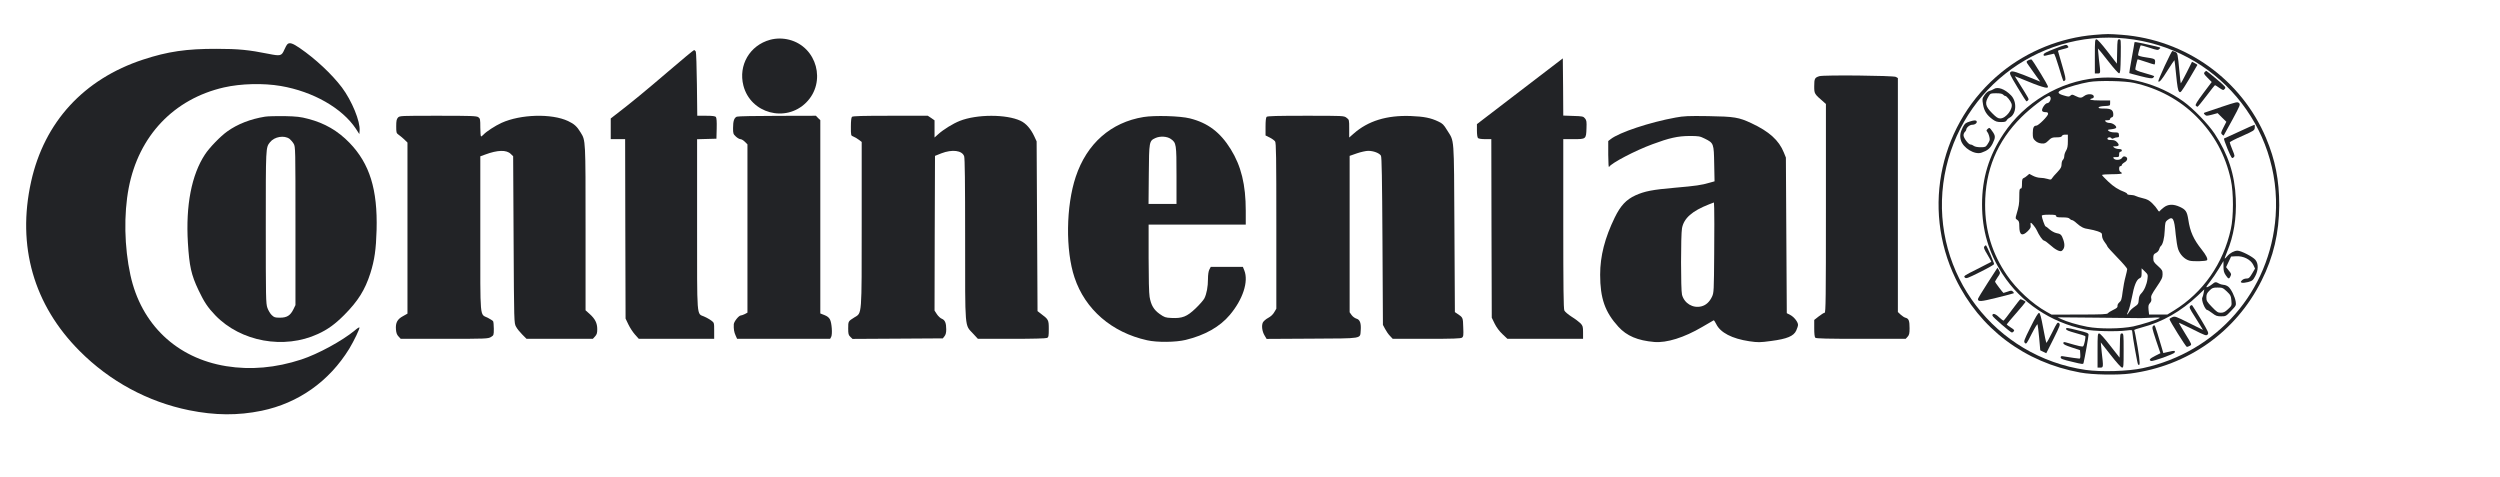 <svg width="152" height="29" viewBox="0 0 152 29" fill="none" xmlns="http://www.w3.org/2000/svg">
<g clip-path="url(#clip0_910_18293)">
<path d="M127.339 2.121C125.3 2.291 123.292 3.095 121.696 4.391C117.966 7.421 116.807 12.605 118.896 16.936C120.361 19.977 123.09 22.033 126.481 22.651C127.219 22.788 128.739 22.815 129.527 22.711C133.027 22.246 135.936 20.19 137.5 17.067C138.228 15.624 138.572 14.142 138.578 12.479C138.578 10.954 138.337 9.728 137.779 8.4C136.275 4.834 132.901 2.417 129.007 2.116C128.198 2.056 128.132 2.056 127.339 2.121ZM129.232 2.34C134.706 2.898 138.747 7.683 138.359 13.136C138.031 17.707 134.799 21.404 130.282 22.383C129.401 22.575 127.755 22.624 126.82 22.492C121.296 21.694 117.441 16.646 118.152 11.156C118.863 5.693 123.779 1.782 129.232 2.34Z" fill="#222326"/>
<path d="M127.367 3.429V4.468H127.531C127.723 4.468 127.723 4.49 127.613 3.593C127.575 3.248 127.548 2.958 127.553 2.947C127.564 2.942 127.838 3.281 128.166 3.702C128.532 4.172 128.795 4.462 128.844 4.457C128.915 4.44 128.926 4.276 128.942 3.412C128.953 2.422 128.953 2.39 128.849 2.39C128.745 2.39 128.734 2.433 128.723 3.128L128.707 3.872L128.133 3.128C127.783 2.674 127.526 2.39 127.466 2.39C127.373 2.39 127.367 2.472 127.367 3.429Z" fill="#222326"/>
<path d="M129.773 2.597C129.773 2.619 129.702 3.04 129.609 3.538C129.521 4.03 129.45 4.44 129.461 4.446C129.467 4.451 129.778 4.539 130.15 4.632C130.67 4.763 130.839 4.785 130.899 4.736C130.943 4.703 130.976 4.659 130.976 4.637C130.976 4.615 130.719 4.533 130.402 4.446C130.019 4.342 129.827 4.26 129.827 4.211C129.827 4.14 129.942 3.636 129.964 3.609C129.97 3.598 130.188 3.669 130.456 3.757C130.724 3.85 130.96 3.921 130.987 3.921C131.009 3.921 131.031 3.85 131.031 3.762C131.031 3.576 131.02 3.571 130.418 3.478C130.177 3.445 129.992 3.385 129.992 3.352C129.997 3.248 130.128 2.767 130.161 2.756C130.177 2.75 130.418 2.816 130.692 2.904C131.162 3.057 131.206 3.062 131.288 2.98C131.392 2.876 131.479 2.909 130.5 2.69C129.827 2.543 129.773 2.532 129.773 2.597Z" fill="#222326"/>
<path d="M124.895 2.975C124.403 3.166 124.25 3.248 124.25 3.319C124.25 3.412 124.272 3.412 124.54 3.341C124.693 3.303 124.852 3.264 124.879 3.264C124.912 3.264 125.043 3.625 125.174 4.068C125.305 4.517 125.431 4.9 125.453 4.922C125.475 4.943 125.519 4.927 125.557 4.883C125.612 4.818 125.573 4.643 125.377 3.97C125.24 3.511 125.125 3.117 125.125 3.095C125.125 3.073 125.256 3.024 125.415 2.991C125.776 2.904 125.803 2.887 125.721 2.794C125.639 2.69 125.628 2.69 124.895 2.975Z" fill="#222326"/>
<path d="M131.611 4.014C131.381 4.511 131.206 4.932 131.223 4.949C131.294 5.02 131.431 4.856 131.791 4.276C132.01 3.926 132.202 3.647 132.207 3.658C132.218 3.669 132.262 4.079 132.311 4.571C132.377 5.244 132.42 5.496 132.486 5.567C132.574 5.665 132.601 5.632 133.093 4.818C133.372 4.353 133.602 3.959 133.602 3.948C133.602 3.932 133.531 3.888 133.438 3.839L133.274 3.757L132.945 4.418C132.759 4.785 132.601 5.075 132.59 5.064C132.579 5.053 132.546 4.746 132.513 4.386C132.404 3.237 132.404 3.232 132.256 3.16C132.18 3.128 132.098 3.1 132.076 3.1C132.054 3.1 131.846 3.51 131.611 4.014Z" fill="#222326"/>
<path d="M123.337 3.658C123.178 3.735 123.178 3.751 123.364 4.008C123.446 4.123 123.638 4.391 123.78 4.594L124.048 4.965L123.862 4.889C122.56 4.353 122.336 4.282 122.243 4.375C122.161 4.457 122.194 4.528 122.664 5.31C122.943 5.78 123.189 6.163 123.211 6.163C123.233 6.163 123.277 6.13 123.309 6.092C123.37 6.021 123.375 6.032 122.763 5.058L122.5 4.632L122.763 4.736C122.905 4.79 123.309 4.954 123.659 5.097C124.009 5.233 124.359 5.343 124.436 5.332C124.578 5.315 124.573 5.304 124.075 4.473C123.796 4.008 123.539 3.62 123.512 3.615C123.479 3.609 123.402 3.626 123.337 3.658Z" fill="#222326"/>
<path d="M134.039 4.386C133.978 4.462 134 4.512 134.219 4.73L134.471 4.987L133.957 5.671C133.579 6.179 133.459 6.371 133.503 6.42C133.535 6.458 133.579 6.491 133.607 6.491C133.634 6.491 133.875 6.196 134.148 5.835C134.421 5.474 134.657 5.179 134.673 5.179C134.689 5.179 134.81 5.25 134.935 5.343C135.165 5.496 135.176 5.501 135.264 5.403C135.346 5.31 135.318 5.277 134.777 4.818C134.46 4.55 134.181 4.326 134.153 4.315C134.132 4.309 134.077 4.337 134.039 4.386Z" fill="#222326"/>
<path d="M127.471 4.746C125.217 4.954 123.085 6.228 121.816 8.132C120.924 9.471 120.509 10.828 120.509 12.425C120.509 14.005 120.913 15.367 121.75 16.657C122.877 18.391 124.676 19.6 126.765 20.032C127.268 20.141 128.696 20.174 129.308 20.092C129.625 20.053 129.636 20.053 129.642 20.179C129.658 20.458 129.953 22.11 129.992 22.154C130.128 22.296 130.123 22.05 129.97 21.125C129.877 20.573 129.784 20.097 129.762 20.075C129.735 20.053 129.948 19.977 130.227 19.906C131.468 19.583 132.617 18.927 133.634 17.964L134.022 17.593L133.984 17.8C133.962 17.915 133.929 18.041 133.907 18.079C133.814 18.221 134.066 18.85 134.208 18.85C134.235 18.85 134.367 18.938 134.509 19.042C134.722 19.206 134.799 19.233 135.045 19.233C135.329 19.233 135.34 19.228 135.652 18.9C135.958 18.582 135.963 18.566 135.931 18.342C135.881 18.035 135.652 17.565 135.477 17.428C135.4 17.368 135.274 17.319 135.192 17.319C135.116 17.314 134.99 17.281 134.913 17.237C134.728 17.128 134.673 17.133 134.492 17.286C134.41 17.357 134.279 17.434 134.213 17.456C134.104 17.489 134.126 17.439 134.356 17.144C134.503 16.958 134.755 16.592 134.908 16.335L135.187 15.87V16.198C135.187 16.46 135.214 16.57 135.324 16.734C135.488 16.975 135.531 16.98 135.613 16.794C135.674 16.674 135.663 16.63 135.51 16.45L135.346 16.242L135.499 15.919L135.652 15.597L135.953 15.58C136.396 15.553 136.838 15.777 136.997 16.1L137.106 16.329L136.926 16.636C136.773 16.898 136.724 16.936 136.576 16.936C136.478 16.936 136.368 16.98 136.308 17.046C136.221 17.144 136.215 17.155 136.303 17.188C136.357 17.21 136.527 17.188 136.68 17.15C136.937 17.078 136.981 17.046 137.112 16.8C137.314 16.428 137.32 16.029 137.128 15.799C136.97 15.607 136.253 15.241 136.04 15.241C135.843 15.241 135.581 15.383 135.417 15.575C135.346 15.668 135.274 15.728 135.263 15.717C135.253 15.706 135.318 15.525 135.406 15.312C135.81 14.344 135.985 13.289 135.936 12.075C135.876 10.614 135.471 9.373 134.651 8.132C134.252 7.53 133.344 6.595 132.742 6.163C131.233 5.091 129.319 4.577 127.471 4.746ZM129.756 5.042C131.228 5.37 132.524 6.07 133.541 7.087C134.629 8.181 135.307 9.422 135.635 10.932C135.805 11.719 135.805 13.168 135.635 13.928C135.176 16.029 133.946 17.784 132.179 18.878L131.774 19.124H131.217H130.664L130.631 18.834C130.61 18.599 130.626 18.528 130.713 18.429C130.796 18.342 130.817 18.265 130.796 18.145C130.763 18.003 130.817 17.899 131.124 17.445C131.435 16.985 131.485 16.882 131.485 16.674C131.485 16.45 131.463 16.406 131.206 16.176C130.949 15.947 130.921 15.897 130.921 15.689C130.921 15.492 130.943 15.449 131.085 15.378C131.184 15.329 131.26 15.23 131.282 15.143C131.304 15.06 131.348 14.979 131.375 14.962C131.496 14.88 131.599 14.475 131.616 14C131.638 13.535 131.649 13.486 131.78 13.382C132.113 13.125 132.196 13.267 132.283 14.257C132.316 14.601 132.381 15.006 132.431 15.148C132.546 15.487 132.824 15.766 133.12 15.848C133.338 15.908 134.121 15.886 134.186 15.821C134.252 15.755 134.131 15.509 133.869 15.181C133.366 14.552 133.158 14.087 133.049 13.354C132.972 12.867 132.896 12.747 132.546 12.583C132.135 12.392 131.813 12.408 131.545 12.621C131.43 12.714 131.315 12.813 131.299 12.846C131.277 12.879 131.228 12.84 131.178 12.747C131.129 12.66 130.987 12.485 130.856 12.359C130.67 12.178 130.549 12.113 130.287 12.053C130.106 12.009 129.904 11.949 129.838 11.911C129.778 11.878 129.636 11.85 129.532 11.85C129.423 11.85 129.335 11.823 129.335 11.796C129.335 11.763 129.27 11.714 129.188 11.681C128.794 11.533 128.515 11.358 128.176 11.036C127.974 10.844 127.804 10.669 127.804 10.642C127.804 10.614 128.078 10.592 128.406 10.592C128.783 10.592 129.007 10.571 129.007 10.538C129.007 10.505 128.969 10.467 128.925 10.45C128.876 10.428 128.843 10.347 128.843 10.259C128.843 10.155 128.871 10.1 128.925 10.1C128.969 10.1 129.007 10.068 129.007 10.029C129.007 9.996 129.084 9.92 129.171 9.871C129.368 9.761 129.39 9.575 129.215 9.521C129.128 9.493 129.073 9.515 129.018 9.603C128.925 9.739 128.619 9.761 128.515 9.636C128.455 9.564 128.477 9.553 128.646 9.553C128.827 9.553 128.843 9.543 128.843 9.389C128.843 9.28 128.871 9.225 128.925 9.225C128.969 9.225 129.007 9.187 129.007 9.143C129.007 9.089 128.953 9.061 128.832 9.061C128.734 9.061 128.603 9.023 128.548 8.979C128.444 8.903 128.449 8.897 128.608 8.897C128.838 8.897 128.876 8.815 128.723 8.651C128.63 8.547 128.537 8.514 128.367 8.514C128.192 8.514 128.132 8.493 128.132 8.432C128.132 8.339 128.324 8.318 128.378 8.405C128.4 8.443 128.444 8.443 128.515 8.405C128.57 8.378 128.668 8.35 128.734 8.35C128.827 8.35 128.849 8.323 128.832 8.197C128.816 8.061 128.799 8.05 128.564 8.05C128.422 8.05 128.269 8.017 128.214 7.968C128.121 7.891 128.132 7.886 128.378 7.858C128.526 7.842 128.652 7.803 128.663 7.765C128.701 7.656 128.449 7.475 128.263 7.475C128.171 7.475 128.061 7.437 128.023 7.393C127.963 7.322 127.979 7.311 128.127 7.311C128.236 7.311 128.296 7.284 128.296 7.235C128.296 7.196 128.34 7.147 128.395 7.136C128.471 7.114 128.493 7.06 128.488 6.928C128.471 6.677 128.34 6.6 127.924 6.6C127.673 6.6 127.58 6.584 127.596 6.529C127.613 6.491 127.749 6.458 127.957 6.447C128.291 6.431 128.296 6.431 128.296 6.272V6.108H127.695C127.137 6.108 126.929 6.053 127.208 5.982C127.279 5.961 127.317 5.917 127.301 5.851C127.274 5.698 126.913 5.687 126.732 5.829C126.552 5.971 126.459 5.971 126.191 5.835C125.999 5.736 125.972 5.736 125.885 5.813C125.803 5.889 125.764 5.889 125.491 5.807C125.086 5.693 125.053 5.589 125.387 5.446C125.753 5.288 126.497 5.075 127.011 4.987C127.591 4.883 129.204 4.916 129.756 5.042ZM124.671 5.922C124.72 6.048 124.594 6.272 124.474 6.272C124.348 6.272 124.113 6.622 124.162 6.737C124.178 6.786 124.26 6.819 124.359 6.819C124.485 6.819 124.523 6.841 124.523 6.928C124.523 7.054 123.938 7.639 123.812 7.639C123.653 7.639 123.593 7.765 123.593 8.093C123.593 8.378 123.61 8.438 123.746 8.558C123.839 8.651 123.971 8.706 124.118 8.722C124.315 8.739 124.37 8.717 124.545 8.547C124.72 8.372 124.774 8.35 125.037 8.35C125.25 8.35 125.338 8.328 125.365 8.268C125.381 8.219 125.463 8.186 125.562 8.186H125.726V8.58C125.726 8.881 125.699 9.023 125.617 9.16C125.556 9.258 125.507 9.406 125.507 9.493C125.507 9.581 125.469 9.679 125.425 9.718C125.381 9.756 125.343 9.876 125.343 9.991C125.343 10.155 125.299 10.237 125.086 10.467C124.938 10.614 124.796 10.784 124.763 10.839C124.709 10.932 124.681 10.937 124.485 10.877C124.364 10.839 124.167 10.811 124.053 10.811C123.932 10.811 123.735 10.757 123.61 10.691L123.38 10.571L123.254 10.68C123.183 10.746 123.085 10.811 123.035 10.828C122.959 10.855 122.937 10.926 122.937 11.167C122.937 11.396 122.921 11.467 122.855 11.467C122.789 11.467 122.773 11.555 122.773 11.943C122.773 12.408 122.751 12.523 122.598 13.048C122.532 13.272 122.532 13.289 122.653 13.371C122.751 13.436 122.773 13.502 122.773 13.748C122.773 14.295 122.942 14.393 123.287 14.054C123.451 13.885 123.484 13.819 123.462 13.699C123.446 13.611 123.451 13.546 123.478 13.546C123.528 13.546 123.768 13.847 123.828 13.983C123.976 14.311 124.184 14.612 124.277 14.629C124.337 14.639 124.496 14.754 124.632 14.88C124.966 15.186 125.261 15.334 125.365 15.246C125.529 15.11 125.556 14.891 125.453 14.585C125.343 14.268 125.294 14.218 125.015 14.169C124.911 14.147 124.731 14.049 124.616 13.95C124.506 13.847 124.392 13.764 124.37 13.764C124.326 13.764 124.14 13.239 124.14 13.119C124.14 13.075 124.282 13.053 124.578 13.053C124.928 13.053 125.015 13.07 125.015 13.136C125.015 13.201 125.092 13.217 125.392 13.217C125.66 13.217 125.786 13.239 125.835 13.3C125.874 13.343 125.939 13.382 125.978 13.382C126.021 13.382 126.147 13.464 126.256 13.568C126.535 13.814 126.688 13.89 127.011 13.934C127.164 13.956 127.399 14.016 127.547 14.065C127.782 14.153 127.804 14.175 127.804 14.333C127.804 14.443 127.864 14.59 127.968 14.727C128.056 14.842 128.132 14.962 128.132 14.989C128.132 15.017 128.406 15.318 128.734 15.657C129.067 15.996 129.335 16.313 129.335 16.357C129.335 16.406 129.286 16.619 129.231 16.827C129.171 17.035 129.095 17.445 129.056 17.74C129.002 18.194 128.969 18.293 128.854 18.386C128.778 18.451 128.734 18.544 128.745 18.604C128.756 18.686 128.696 18.741 128.488 18.839C128.34 18.91 128.192 19.003 128.16 19.047C128.116 19.107 127.799 19.124 126.421 19.124L124.736 19.129L124.424 18.954C123.571 18.479 122.603 17.587 122.018 16.729C121.127 15.432 120.695 14.027 120.695 12.457C120.695 10.352 121.422 8.591 122.904 7.12C123.44 6.584 124.419 5.835 124.583 5.835C124.61 5.835 124.649 5.873 124.671 5.922ZM130.566 16.964C130.522 17.303 130.369 17.658 130.188 17.839C130.09 17.937 130.046 18.047 130.035 18.232C130.019 18.468 129.997 18.506 129.778 18.654C129.647 18.741 129.499 18.883 129.45 18.971C129.319 19.2 129.281 19.157 129.401 18.91C129.456 18.796 129.554 18.424 129.62 18.079C129.751 17.374 129.893 17.007 130.085 16.92C130.194 16.871 130.21 16.827 130.21 16.586V16.313L130.407 16.504C130.593 16.685 130.599 16.701 130.566 16.964ZM135.389 17.718C135.619 17.937 135.641 17.986 135.668 18.271C135.696 18.588 135.69 18.588 135.46 18.801C135.28 18.971 135.187 19.014 135.023 19.014C134.848 19.014 134.782 18.971 134.487 18.664C134.181 18.347 134.148 18.293 134.148 18.085C134.148 17.899 134.181 17.822 134.334 17.669C134.503 17.5 134.553 17.483 134.831 17.483C135.121 17.483 135.154 17.5 135.389 17.718ZM130.156 19.343C130.26 19.343 130.582 19.332 130.867 19.315C131.195 19.293 131.353 19.304 131.304 19.337C131.124 19.447 130.227 19.731 129.702 19.846C128.969 19.999 127.635 20.01 126.902 19.867C126.322 19.758 125.628 19.55 125.316 19.397L125.097 19.293L127.531 19.315C128.871 19.332 130.052 19.343 130.156 19.343Z" fill="#222326"/>
<path d="M121.214 5.419C121.154 5.458 121.039 5.507 120.957 5.529C120.864 5.551 120.749 5.649 120.657 5.786C120.514 5.999 120.514 6.021 120.569 6.354C120.635 6.748 120.799 7 121.149 7.257C121.329 7.388 121.428 7.421 121.663 7.421C121.882 7.421 121.964 7.399 122.002 7.322C122.029 7.268 122.111 7.191 122.188 7.153C122.598 6.934 122.647 6.185 122.27 5.797C121.892 5.408 121.455 5.25 121.214 5.419ZM121.789 5.753C121.827 5.797 121.887 5.835 121.925 5.835C122.002 5.835 122.237 6.125 122.297 6.294C122.417 6.606 121.969 7.202 121.614 7.202C121.477 7.202 121.378 7.137 121.127 6.885C120.7 6.458 120.662 6.256 120.914 5.846C121.017 5.676 121.034 5.671 121.373 5.671C121.614 5.671 121.739 5.698 121.789 5.753Z" fill="#222326"/>
<path d="M135.078 6.496C134.553 6.671 134.088 6.83 134.044 6.846C133.978 6.874 133.978 6.896 134.055 6.972C134.142 7.054 134.17 7.054 134.492 6.972L134.832 6.879L135.094 7.142L135.362 7.404L135.187 7.749C135.028 8.06 135.023 8.099 135.099 8.175C135.149 8.225 135.192 8.252 135.203 8.235C135.214 8.225 135.449 7.798 135.728 7.284C136.204 6.403 136.221 6.354 136.133 6.267C136.04 6.179 135.98 6.196 135.078 6.496Z" fill="#222326"/>
<path d="M119.765 7.388C119.497 7.475 119.464 7.503 119.338 7.738C119.185 8.039 119.147 8.257 119.218 8.514C119.349 8.996 120.066 9.433 120.481 9.28C120.842 9.154 120.995 9.028 121.149 8.733C121.334 8.356 121.334 8.257 121.127 7.973C120.968 7.749 120.957 7.743 120.853 7.836C120.766 7.918 120.76 7.94 120.826 8.017C120.908 8.115 120.99 8.394 120.974 8.514C120.968 8.558 120.908 8.678 120.842 8.771C120.733 8.935 120.7 8.952 120.416 8.952C120.235 8.952 120.071 8.919 120.006 8.87C119.951 8.826 119.863 8.788 119.809 8.788C119.683 8.788 119.382 8.389 119.382 8.224C119.382 8.153 119.42 8.06 119.464 8.022C119.508 7.984 119.546 7.924 119.546 7.891C119.552 7.754 119.759 7.585 119.918 7.585C120.088 7.585 120.235 7.464 120.175 7.366C120.131 7.3 120.017 7.306 119.765 7.388Z" fill="#222326"/>
<path d="M136.144 8.001C135.663 8.219 135.247 8.411 135.22 8.422C135.198 8.427 135.291 8.711 135.433 9.051C135.679 9.625 135.701 9.658 135.794 9.576C135.882 9.494 135.882 9.472 135.729 9.105C135.641 8.892 135.57 8.69 135.57 8.657C135.57 8.624 135.909 8.449 136.325 8.269C137.047 7.946 137.074 7.929 137.09 7.76C137.101 7.661 137.09 7.585 137.063 7.59C137.041 7.59 136.625 7.776 136.144 8.001Z" fill="#222326"/>
<path d="M120.646 14.989C120.597 15.05 120.635 15.153 120.838 15.487C120.974 15.717 121.084 15.914 121.073 15.919C121.062 15.93 120.674 16.127 120.209 16.362C119.427 16.75 119.372 16.788 119.46 16.871C119.542 16.953 119.607 16.931 120.395 16.537C120.86 16.307 121.242 16.088 121.242 16.061C121.242 15.968 120.783 14.913 120.745 14.913C120.723 14.913 120.679 14.946 120.646 14.989Z" fill="#222326"/>
<path d="M120.848 17.204C120.52 17.708 120.258 18.151 120.258 18.178C120.258 18.358 120.416 18.347 121.406 18.101C121.964 17.965 122.429 17.839 122.44 17.828C122.456 17.817 122.429 17.773 122.385 17.73C122.309 17.653 122.276 17.653 122.068 17.73C121.937 17.773 121.822 17.811 121.811 17.811C121.784 17.811 121.297 17.166 121.297 17.128C121.297 17.111 121.373 16.986 121.461 16.849C121.625 16.619 121.625 16.603 121.543 16.444C121.499 16.357 121.45 16.28 121.445 16.28C121.439 16.28 121.171 16.696 120.848 17.204Z" fill="#222326"/>
<path d="M122.336 18.829C122.079 19.179 121.849 19.474 121.827 19.49C121.8 19.507 121.674 19.414 121.543 19.288C121.313 19.064 121.127 19.02 121.138 19.19C121.138 19.266 122.237 20.218 122.325 20.218C122.352 20.218 122.407 20.185 122.44 20.141C122.489 20.081 122.456 20.037 122.254 19.912C122.117 19.824 122.008 19.742 122.008 19.726C122.008 19.709 122.265 19.403 122.582 19.042C122.899 18.681 123.156 18.369 123.156 18.353C123.156 18.32 122.905 18.194 122.839 18.194C122.817 18.2 122.593 18.484 122.336 18.829Z" fill="#222326"/>
<path d="M133.17 18.599C133.093 18.692 133.109 18.73 133.465 19.288C133.585 19.485 133.744 19.736 133.815 19.851L133.941 20.059L133.093 19.638C132.284 19.233 132.24 19.217 132.076 19.283C131.983 19.326 131.906 19.376 131.906 19.403C131.906 19.501 132.902 21.093 132.962 21.093C133 21.087 133.082 21.06 133.148 21.022C133.273 20.951 133.268 20.951 132.869 20.3C132.645 19.939 132.47 19.638 132.48 19.627C132.486 19.616 132.863 19.797 133.317 20.021C134.088 20.409 134.143 20.426 134.225 20.338C134.302 20.251 134.269 20.18 133.826 19.43C133.558 18.987 133.317 18.599 133.29 18.572C133.257 18.539 133.213 18.55 133.17 18.599Z" fill="#222326"/>
<path d="M123.457 19.89C123.052 20.699 123.031 20.77 123.113 20.852C123.195 20.94 123.227 20.896 123.528 20.294C123.725 19.912 123.867 19.676 123.884 19.726C123.9 19.769 123.944 20.141 123.982 20.551L124.048 21.301L124.228 21.388L124.414 21.476L124.852 20.606C125.256 19.786 125.278 19.731 125.191 19.649C125.098 19.573 125.07 19.605 124.77 20.218C124.595 20.579 124.436 20.858 124.414 20.841C124.398 20.825 124.316 20.415 124.223 19.928C124.102 19.272 124.037 19.037 123.977 19.026C123.916 19.015 123.763 19.277 123.457 19.89Z" fill="#222326"/>
<path d="M130.917 19.813C130.829 19.895 130.846 19.961 131.086 20.688L131.354 21.476L131.026 21.64C130.703 21.804 130.632 21.891 130.785 21.946C130.889 21.99 132.185 21.525 132.218 21.432C132.267 21.311 132.207 21.306 131.863 21.388L131.529 21.465L131.414 21.071C130.999 19.676 131.01 19.715 130.917 19.813Z" fill="#222326"/>
<path d="M125.617 19.999C125.617 20.07 125.748 20.125 126.18 20.245C126.487 20.327 126.76 20.415 126.782 20.436C126.826 20.475 126.727 20.978 126.656 21.054C126.618 21.098 126.399 21.049 125.634 20.825C125.48 20.781 125.453 20.787 125.453 20.869C125.453 20.934 125.579 21 125.962 21.125L126.465 21.29L126.481 21.547C126.492 21.733 126.476 21.804 126.427 21.804C126.361 21.804 125.863 21.733 125.47 21.667C125.322 21.64 125.289 21.651 125.289 21.733C125.289 21.815 125.415 21.864 125.978 21.995C126.651 22.159 126.662 22.159 126.684 22.05C126.755 21.771 126.984 20.453 126.984 20.354C126.984 20.256 126.897 20.218 126.301 20.076C125.688 19.922 125.617 19.912 125.617 19.999Z" fill="#222326"/>
<path d="M127.531 21.311V22.351H127.695C127.892 22.351 127.892 22.323 127.783 21.404C127.75 21.082 127.723 20.819 127.728 20.819C127.728 20.819 128.002 21.164 128.33 21.585C128.691 22.044 128.964 22.351 129.024 22.351C129.112 22.351 129.117 22.263 129.117 21.311C129.117 20.316 129.112 20.273 129.008 20.273C128.909 20.273 128.898 20.316 128.888 21.011L128.871 21.744L128.297 21.011C127.941 20.551 127.69 20.273 127.63 20.273C127.537 20.273 127.531 20.349 127.531 21.311Z" fill="#222326"/>
<path d="M46.829 2.417C45.582 2.756 44.882 3.964 45.199 5.206C45.637 6.901 47.775 7.475 49.016 6.234C50.252 4.998 49.678 2.854 47.988 2.417C47.594 2.318 47.206 2.318 46.829 2.417Z" fill="#222326"/>
<path d="M17.489 2.674C17.44 2.712 17.347 2.876 17.281 3.035C17.122 3.401 17.046 3.418 16.335 3.275C15.137 3.035 14.508 2.969 13.18 2.969C11.348 2.964 10.204 3.128 8.695 3.625C5.091 4.812 2.696 7.421 1.892 11.041C1.022 14.957 2.045 18.539 4.84 21.339C6.672 23.182 8.99 24.434 11.501 24.943C13.07 25.26 14.459 25.271 15.903 24.975C18.14 24.511 20.01 23.193 21.235 21.202C21.519 20.732 21.897 19.95 21.853 19.906C21.837 19.89 21.705 19.971 21.563 20.097C20.808 20.721 19.337 21.525 18.32 21.858C16.767 22.367 15.236 22.503 13.754 22.263C10.74 21.776 8.58 19.72 7.929 16.723C7.558 15.022 7.519 13.026 7.826 11.424C8.433 8.263 10.565 6.015 13.617 5.315C14.651 5.08 16.012 5.047 17.073 5.228C19.042 5.567 20.803 6.573 21.64 7.831L21.848 8.154L21.864 7.946C21.913 7.388 21.393 6.125 20.787 5.315C20.169 4.5 19.173 3.571 18.222 2.92C17.806 2.636 17.62 2.57 17.489 2.674Z" fill="#222326"/>
<path d="M40.633 4.342C39.255 5.523 38.363 6.256 37.472 6.94L37.133 7.202V7.831V8.46H37.57H38.008L38.019 13.912L38.035 19.37L38.205 19.726C38.298 19.922 38.478 20.196 38.604 20.338L38.839 20.601H41.13H43.422V20.114C43.422 19.622 43.422 19.622 43.247 19.49C43.148 19.414 42.952 19.305 42.809 19.244C42.35 19.047 42.383 19.469 42.383 13.633V8.465L42.973 8.449L43.559 8.433L43.575 7.809C43.586 7.399 43.569 7.164 43.526 7.115C43.482 7.06 43.318 7.038 42.93 7.038H42.394L42.372 5.135C42.361 4.09 42.328 3.194 42.306 3.139C42.279 3.09 42.235 3.046 42.197 3.046C42.164 3.051 41.459 3.631 40.633 4.342Z" fill="#222326"/>
<path d="M92.411 5.545L89.797 7.547V7.935C89.797 8.17 89.824 8.356 89.862 8.394C89.901 8.433 90.081 8.46 90.3 8.46H90.672L90.683 13.89L90.699 19.315L90.874 19.676C90.984 19.901 91.164 20.141 91.35 20.316L91.651 20.601H93.948H96.25V20.212C96.25 19.868 96.234 19.808 96.102 19.665C96.015 19.578 95.774 19.392 95.561 19.261C95.348 19.124 95.145 18.954 95.112 18.878C95.063 18.774 95.047 17.429 95.047 13.601V8.46H95.67C96.43 8.46 96.436 8.46 96.458 7.809C96.474 7.399 96.463 7.317 96.37 7.202C96.266 7.076 96.223 7.065 95.654 7.049L95.047 7.027L95.036 5.288L95.019 3.549L92.411 5.545Z" fill="#222326"/>
<path d="M110.616 4.632C110.338 4.719 110.305 4.779 110.305 5.239C110.305 5.704 110.305 5.704 110.879 6.201L111.016 6.322V12.671C111.016 18.096 111.005 19.015 110.939 19.015C110.895 19.015 110.737 19.113 110.584 19.233L110.305 19.452V19.961C110.305 20.283 110.327 20.491 110.37 20.535C110.42 20.584 111.114 20.601 113.148 20.601H115.866L115.981 20.475C116.08 20.365 116.102 20.283 116.102 19.95C116.102 19.501 116.052 19.37 115.861 19.321C115.79 19.305 115.653 19.217 115.56 19.13L115.391 18.971V11.856V4.747L115.27 4.676C115.123 4.594 110.873 4.55 110.616 4.632Z" fill="#222326"/>
<path d="M16.116 7.093C15.236 7.235 14.443 7.541 13.819 7.99C13.409 8.279 12.731 8.979 12.463 9.39C11.648 10.626 11.287 12.479 11.424 14.76C11.511 16.187 11.626 16.707 12.069 17.642C12.408 18.358 12.638 18.703 13.092 19.173C14.645 20.781 17.27 21.257 19.332 20.305C19.928 20.032 20.371 19.709 20.923 19.157C21.771 18.304 22.192 17.631 22.52 16.608C22.771 15.81 22.864 15.165 22.897 13.983C22.963 11.517 22.476 9.953 21.251 8.684C20.54 7.951 19.742 7.486 18.73 7.224C18.276 7.104 18.035 7.076 17.308 7.06C16.827 7.054 16.291 7.065 16.116 7.093ZM17.604 8.443C17.68 8.504 17.795 8.635 17.855 8.739C17.964 8.919 17.964 9.023 17.964 13.737V18.55L17.839 18.807C17.653 19.184 17.445 19.315 17.024 19.315C16.723 19.315 16.668 19.299 16.521 19.157C16.428 19.069 16.313 18.872 16.258 18.719C16.165 18.462 16.16 18.107 16.16 13.819C16.16 8.914 16.154 8.979 16.417 8.646C16.685 8.307 17.281 8.208 17.604 8.443Z" fill="#222326"/>
<path d="M24.194 7.153C24.112 7.246 24.09 7.35 24.09 7.678C24.09 8.05 24.101 8.099 24.221 8.181C24.293 8.23 24.446 8.356 24.566 8.465L24.774 8.668V13.869V19.069L24.5 19.223C24.156 19.408 24.041 19.627 24.074 20.032C24.09 20.24 24.134 20.36 24.232 20.458L24.364 20.601H27.016C29.564 20.601 29.674 20.595 29.849 20.491C30.018 20.387 30.024 20.376 30.024 19.988C30.024 19.769 30.002 19.561 29.98 19.529C29.958 19.496 29.816 19.403 29.657 19.321C29.16 19.075 29.203 19.54 29.203 14.219V9.504L29.504 9.395C30.253 9.116 30.8 9.1 31.057 9.362L31.2 9.499L31.227 14.574C31.254 19.638 31.254 19.644 31.375 19.862C31.435 19.983 31.61 20.196 31.752 20.338L32.014 20.601H34.027H36.045L36.176 20.458C36.285 20.338 36.313 20.256 36.313 20.015C36.313 19.644 36.181 19.387 35.853 19.091L35.602 18.867V13.869C35.602 8.465 35.607 8.553 35.306 8.061C35.082 7.689 34.913 7.536 34.541 7.361C33.54 6.89 31.653 6.945 30.494 7.47C30.111 7.645 29.564 8.001 29.4 8.181C29.34 8.241 29.274 8.296 29.247 8.296C29.225 8.296 29.203 8.05 29.203 7.754C29.203 7.251 29.192 7.202 29.083 7.126C28.979 7.049 28.651 7.038 26.628 7.038C24.331 7.038 24.298 7.038 24.194 7.153Z" fill="#222326"/>
<path d="M44.8 7.093C44.636 7.164 44.57 7.355 44.57 7.787C44.57 8.115 44.581 8.154 44.74 8.301C44.833 8.389 44.959 8.46 45.019 8.46C45.079 8.46 45.199 8.531 45.287 8.619L45.445 8.777V13.896V19.009L45.281 19.097C45.194 19.14 45.084 19.179 45.046 19.179C44.92 19.179 44.625 19.551 44.614 19.715C44.603 20.005 44.63 20.19 44.723 20.393L44.816 20.601H47.644H50.471L50.537 20.48C50.619 20.322 50.575 19.633 50.46 19.419C50.4 19.305 50.296 19.223 50.127 19.157L49.875 19.058V13.185V7.306L49.738 7.175L49.607 7.038L47.266 7.044C45.981 7.044 44.871 7.065 44.8 7.093Z" fill="#222326"/>
<path d="M51.8 7.104C51.756 7.147 51.734 7.361 51.734 7.705C51.734 8.241 51.734 8.247 51.882 8.301C51.969 8.334 52.117 8.422 52.21 8.493L52.391 8.629V13.584C52.391 19.272 52.413 19.015 51.953 19.294C51.57 19.534 51.57 19.529 51.57 19.961C51.57 20.305 51.587 20.371 51.702 20.48L51.833 20.606L54.578 20.59L57.323 20.573L57.427 20.442C57.498 20.354 57.531 20.229 57.531 20.026C57.531 19.638 57.455 19.457 57.263 19.381C57.176 19.348 57.039 19.222 56.962 19.102L56.82 18.883L56.831 14.18L56.848 9.477L57.23 9.324C57.892 9.067 58.494 9.143 58.62 9.499C58.663 9.63 58.68 11.057 58.68 14.557C58.68 20.119 58.647 19.726 59.156 20.278L59.456 20.601H61.507C62.814 20.601 63.591 20.579 63.662 20.546C63.755 20.497 63.766 20.425 63.766 19.994C63.766 19.447 63.749 19.419 63.273 19.064L63.082 18.916L63.055 13.759L63.027 8.597L62.88 8.279C62.666 7.825 62.377 7.497 62.048 7.344C61.19 6.94 59.391 6.94 58.357 7.35C57.941 7.514 57.367 7.869 57.044 8.159L56.82 8.361V7.842V7.317L56.618 7.175L56.41 7.038H54.141C52.445 7.038 51.849 7.054 51.8 7.104Z" fill="#222326"/>
<path d="M69.53 7.115C67.545 7.437 66.079 8.728 65.406 10.746C64.81 12.529 64.778 15.225 65.33 16.871C65.975 18.812 67.594 20.212 69.743 20.688C70.345 20.825 71.488 20.814 72.089 20.666C73.26 20.382 74.167 19.868 74.774 19.146C75.567 18.205 75.923 17.117 75.655 16.444L75.567 16.226H74.588H73.615L73.528 16.39C73.478 16.488 73.445 16.696 73.445 16.958C73.445 17.434 73.364 17.866 73.227 18.14C73.172 18.249 72.931 18.523 72.691 18.752C72.166 19.255 71.881 19.365 71.225 19.332C70.859 19.316 70.799 19.294 70.509 19.091C70.148 18.834 69.984 18.555 69.896 18.052C69.858 17.861 69.836 16.876 69.836 15.69V13.655H72.789H75.742V12.813C75.742 11.227 75.463 10.095 74.829 9.072C74.189 8.039 73.435 7.47 72.341 7.197C71.756 7.049 70.197 7.005 69.53 7.115ZM71.187 8.449C71.52 8.684 71.531 8.761 71.531 10.669V12.398H70.678H69.831L69.847 10.604C69.864 8.597 69.869 8.569 70.246 8.394C70.531 8.263 70.957 8.285 71.187 8.449Z" fill="#222326"/>
<path d="M77.01 7.104C76.967 7.147 76.945 7.361 76.945 7.7V8.236L77.197 8.361C77.333 8.427 77.481 8.536 77.525 8.597C77.59 8.684 77.601 9.515 77.601 13.737V18.768L77.475 18.982C77.399 19.119 77.262 19.244 77.109 19.326C76.972 19.397 76.83 19.523 76.786 19.6C76.688 19.791 76.737 20.157 76.89 20.404L77.01 20.606L79.767 20.59C82.9 20.573 82.687 20.606 82.731 20.097C82.764 19.654 82.687 19.436 82.474 19.375C82.381 19.348 82.244 19.25 82.178 19.157L82.058 18.987V14.229V9.477L82.496 9.324C82.736 9.242 83.048 9.171 83.19 9.171C83.507 9.171 83.868 9.308 83.961 9.466C84.01 9.554 84.032 10.806 84.054 14.667L84.082 19.753L84.213 19.999C84.284 20.136 84.415 20.327 84.508 20.42L84.678 20.601H86.734C88.342 20.601 88.812 20.584 88.889 20.529C88.976 20.464 88.987 20.387 88.965 19.895C88.949 19.294 88.949 19.304 88.588 19.064L88.457 18.976L88.429 13.868C88.397 8.137 88.435 8.646 87.975 7.902C87.784 7.585 87.702 7.503 87.461 7.393C86.986 7.164 86.581 7.087 85.777 7.054C84.317 7 83.174 7.35 82.293 8.132L82.031 8.361V7.82C82.031 7.284 82.031 7.279 81.867 7.158C81.708 7.038 81.686 7.038 79.389 7.038C77.661 7.038 77.06 7.054 77.01 7.104Z" fill="#222326"/>
<path d="M101.877 7.147C100.308 7.432 98.448 8.05 97.929 8.46L97.781 8.575V9.406C97.787 9.98 97.803 10.21 97.836 10.144C97.973 9.915 99.406 9.16 100.477 8.766C101.489 8.389 102.009 8.274 102.703 8.268C103.294 8.268 103.348 8.279 103.66 8.433C104.196 8.701 104.202 8.728 104.223 9.964L104.245 11.025L103.95 11.107C103.458 11.254 103.102 11.304 101.845 11.413C100.455 11.533 99.996 11.626 99.433 11.878C98.87 12.14 98.536 12.496 98.18 13.218C97.573 14.465 97.289 15.564 97.289 16.701C97.289 18.14 97.584 18.976 98.399 19.868C98.908 20.425 99.57 20.704 100.576 20.792C101.33 20.858 102.397 20.524 103.485 19.884C103.852 19.671 104.169 19.485 104.191 19.474C104.207 19.463 104.278 19.561 104.344 19.698C104.595 20.223 105.306 20.59 106.356 20.748C106.898 20.825 106.991 20.825 107.68 20.732C108.653 20.606 109.058 20.436 109.211 20.097C109.271 19.966 109.32 19.813 109.32 19.753C109.32 19.578 109.08 19.272 108.85 19.151L108.637 19.042L108.609 14.312L108.582 9.581L108.456 9.269C108.155 8.526 107.565 7.995 106.488 7.492C105.716 7.131 105.459 7.087 103.852 7.06C102.643 7.043 102.38 7.054 101.877 7.147ZM104.223 15.405C104.207 17.697 104.202 17.795 104.092 18.036C103.939 18.358 103.726 18.555 103.447 18.626C102.927 18.758 102.408 18.446 102.266 17.921C102.189 17.642 102.189 14.273 102.266 13.874C102.38 13.267 102.878 12.829 103.906 12.425L104.207 12.31L104.223 12.665C104.234 12.862 104.234 14.098 104.223 15.405Z" fill="#222326"/>
</g>
<defs>
<clipPath id="clip0_910_18293">
<rect width="152" height="27.91" fill="white" transform="translate(0 0.802)"/>
</clipPath>
</defs>
</svg>

